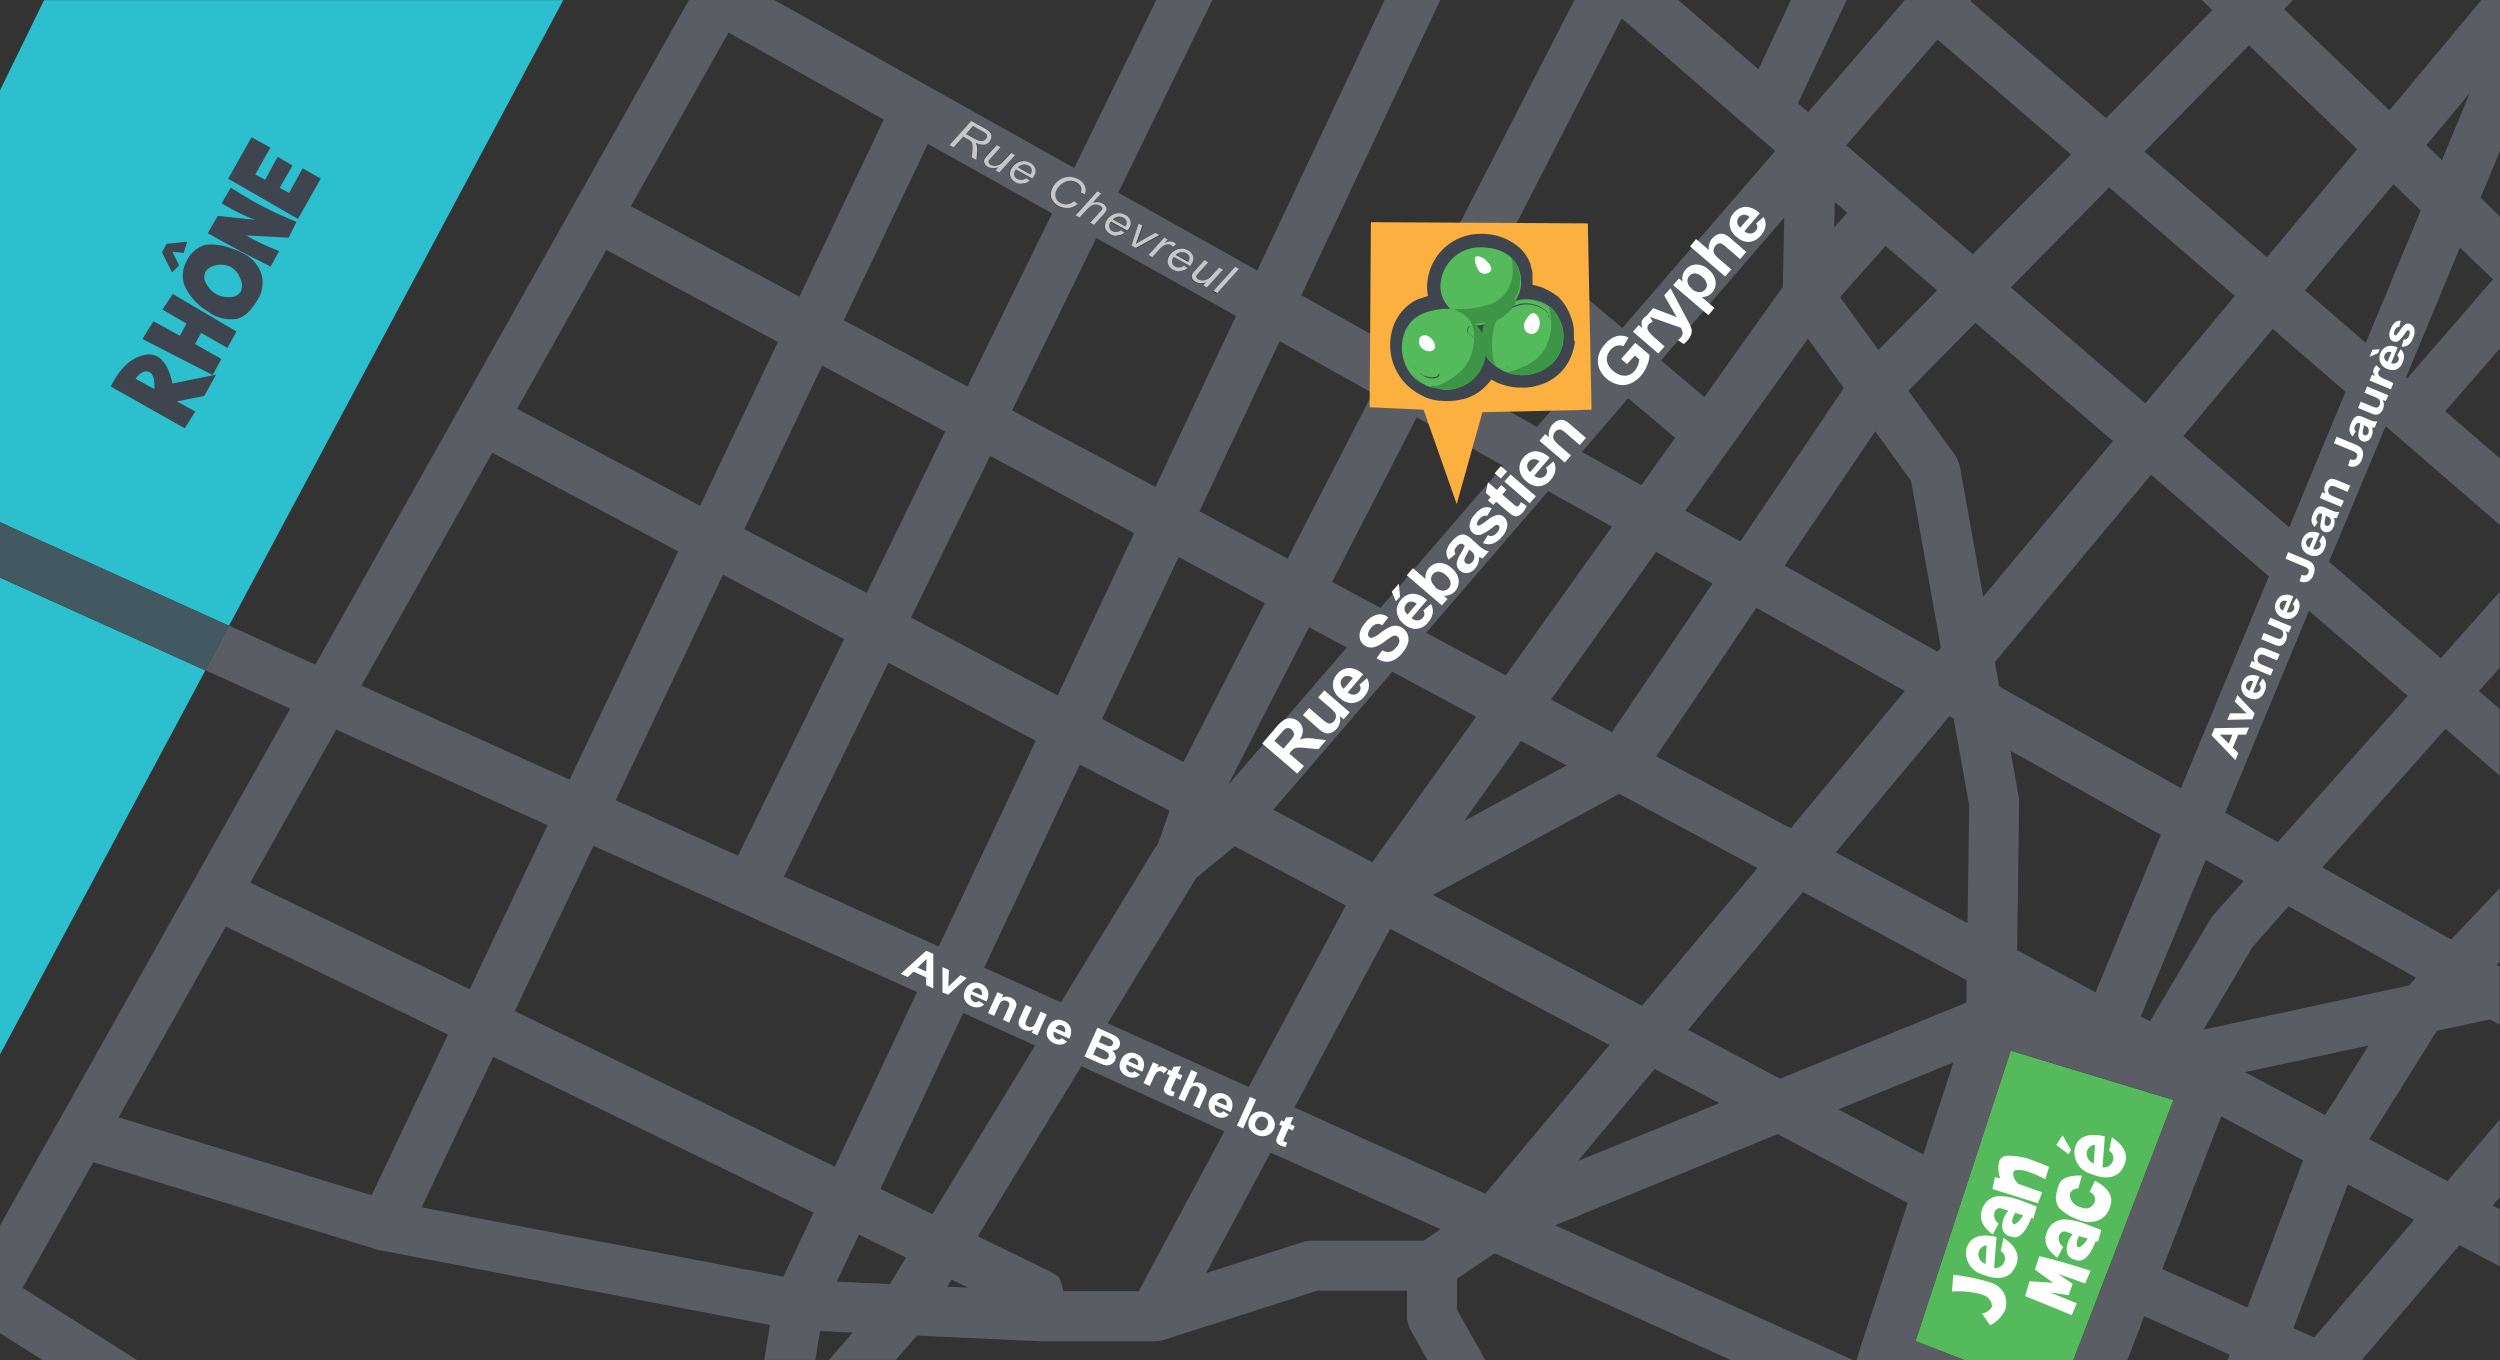 <svg xmlns="http://www.w3.org/2000/svg" viewBox="0 0 353.09 192.11">
  <rect x="0" y="0" width="353.09" height="192.11" fill="#333333" stroke="none"/>
  <path fill="#55ba5b" d="M292.83 192.11h-15.35l-6.95-2.69 9.67-29.51 3.78-11.52 9.14 2.77 13.86 4.19-5.73 14.91-8.42 21.85"/>
  <path fill="#2cc0cf" d="M32.34 88.38L0 73.76v-61L6.23.02h73.32zM0 148.92V81.59l29 13.1-29 54.24"/>
  <path fill="#5b5d65" d="M138.64 19.93a1.78 1.78 0 0 1-.61-.17c-.12-.05-.36-.18-.73-.39l-.8-.44 1-1.15 1.42.79a1.91 1.91 0 0 1 .45.31.53.53 0 0 1 .13.3.62.62 0 0 1-.08.34.76.76 0 0 1-.32.31.9.9 0 0 1-.43.1m6.93 4.7l-1.76-1a1.44 1.44 0 0 1 .77-.41h.18a1.13 1.13 0 0 1 .56.15.83.83 0 0 1 .41.48.85.85 0 0 1-.11.67l-.06.1M159 32.03l-1.76-1a1.43 1.43 0 0 1 .77-.41h.18a1.12 1.12 0 0 1 .56.15.81.81 0 0 1 .41.48.82.82 0 0 1-.11.67l-.06.1m8.88 4.91l-1.76-1a1.43 1.43 0 0 1 .78-.41h.18a1.15 1.15 0 0 1 .56.15.82.82 0 0 1 .41.48.84.84 0 0 1-.11.67l-.06.11m-31.74-17.64l.68.37a1.67 1.67 0 0 1 .46.34.89.89 0 0 1 .16.43 3.73 3.73 0 0 1 0 .89l-.09.9.65.36.08-.92a3.82 3.82 0 0 0 0-1 1.8 1.8 0 0 0-.19-.51 2.85 2.85 0 0 0 1 .25 1.28 1.28 0 0 0 .3 0 1.16 1.16 0 0 0 .78-.6 1.12 1.12 0 0 0 .16-.65.91.91 0 0 0-.27-.55 3.49 3.49 0 0 0-.77-.53l-1.82-1-3.07 3.4.58.32 1.36-1.51m212.7-6.15l-6.15 7.37 2.21 2.12 3.94-9.49M141 23.59l-.4.45.49.27 2.22-2.46-.54-.3-1 1.06a3.94 3.94 0 0 1-.44.43 1.58 1.58 0 0 1-.47.26 1.31 1.31 0 0 1-.41.07h-.1a1.2 1.2 0 0 1-.5-.15.57.57 0 0 1-.27-.27.35.35 0 0 1 0-.31 2 2 0 0 1 .25-.32l1.42-1.58-.54-.3-1.28 1.42a3.42 3.42 0 0 0-.44.56.67.67 0 0 0 0 .58 1 1 0 0 0 .48.51 1.52 1.52 0 0 0 .75.18 2.55 2.55 0 0 0 .73-.12m3.56-.87a1.82 1.82 0 0 0-1 .3 2.11 2.11 0 0 0-.73.77 1.48 1.48 0 0 0-.2.72 1.17 1.17 0 0 0 .21.67 1.63 1.63 0 0 0 .56.5 1.79 1.79 0 0 0 .88.24h.26a1.64 1.64 0 0 0 .88-.38l-.5-.34a1.24 1.24 0 0 1-.67.24h-.06a1.15 1.15 0 0 1-.57-.14.76.76 0 0 1-.38-.48 1 1 0 0 1 .13-.72l.1-.14 2.31 1.28a2.48 2.48 0 0 0 .28-.4 1.27 1.27 0 0 0 .14-1 1.44 1.44 0 0 0-.72-.81 1.89 1.89 0 0 0-.92-.24m6.46 2.24a2.47 2.47 0 0 0-.66.09 2.67 2.67 0 0 0-1.67 1.36 1.86 1.86 0 0 0-.23 1.5 2 2 0 0 0 1 1.13 2.38 2.38 0 0 0 1.16.31h.2a2.44 2.44 0 0 0 1.36-.58l-.53-.39a1.69 1.69 0 0 1-.94.45h-.2a1.55 1.55 0 0 1-.76-.2 1.34 1.34 0 0 1-.68-.79 1.4 1.4 0 0 1 .18-1.1 2.35 2.35 0 0 1 1.15-1.06 1.89 1.89 0 0 1 .75-.17 1.82 1.82 0 0 1 .89.24 1.26 1.26 0 0 1 .58.59 1.18 1.18 0 0 1 0 .83l.57.25a1.47 1.47 0 0 0 0-1.17 2 2 0 0 0-.93-.95 2.53 2.53 0 0 0-1.24-.34m3.73 3.84a1.38 1.38 0 0 1 .63.17.56.56 0 0 1 .26.26.31.31 0 0 1 0 .28 3.26 3.26 0 0 1-.34.42l-1.35 1.49.54.29 1.31-1.45a3.92 3.92 0 0 0 .4-.5.7.7 0 0 0 .05-.61 1 1 0 0 0-.51-.52 1.48 1.48 0 0 0-.59-.18h-.15a2.93 2.93 0 0 0-.61.07l1.17-1.31-.54-.3-3.06 3.4.53.29 1-1.06a3.11 3.11 0 0 1 .7-.62 1.19 1.19 0 0 1 .59-.15m104.4-.3l-.08 3.6 1.85-2.07-1.77-1.53m-101.2 1.63a1.83 1.83 0 0 0-1 .31 2.15 2.15 0 0 0-.74.77 1.48 1.48 0 0 0-.19.72 1.13 1.13 0 0 0 .21.66 1.6 1.6 0 0 0 .56.5 1.77 1.77 0 0 0 .87.24h.26a1.64 1.64 0 0 0 .88-.38l-.5-.33a1.26 1.26 0 0 1-.67.24h.03a1.16 1.16 0 0 1-.57-.14.75.75 0 0 1-.38-.48 1 1 0 0 1 .13-.72l.1-.14 2.32 1.28a2.51 2.51 0 0 0 .28-.4 1.29 1.29 0 0 0 .14-1 1.45 1.45 0 0 0-.72-.81 1.93 1.93 0 0 0-.94-.24m2.91 1.42l-1 3.11.59.33 3.36-1.83-.57-.31-2 1.12c-.3.17-.56.33-.78.47.17-.41.29-.71.35-.9l.59-1.71-.52-.29M273.64 5.59l-12.89 14.93 17.89 15.38 13.87-14.08-18.87-16.23m-109.23 28l-2.22 2.46.51.28.9-1a2.31 2.31 0 0 1 1-.76 1.46 1.46 0 0 1 .36-.05.76.76 0 0 1 .38.09.64.64 0 0 1 .26.26l.47-.33a1.16 1.16 0 0 0-.34-.32.91.91 0 0 0-.45-.11h-.11a2.31 2.31 0 0 0-.74.22l.45-.5-.48-.26M317.64 6.41l-14.76 15 17.3 14.93 12.74-15.27-15.28-14.66m-150.8 28.66a1.8 1.8 0 0 0-1 .31 2.11 2.11 0 0 0-.73.77 1.44 1.44 0 0 0-.2.71 1.16 1.16 0 0 0 .21.67 1.61 1.61 0 0 0 .56.5 1.79 1.79 0 0 0 .88.24h.26a1.64 1.64 0 0 0 .88-.38l-.49-.34a1.25 1.25 0 0 1-.68.24h-.07a1.16 1.16 0 0 1-.57-.14.76.76 0 0 1-.38-.48 1 1 0 0 1 .13-.72l.09-.14 2.31 1.28a2.44 2.44 0 0 0 .27-.4 1.28 1.28 0 0 0 .14-1 1.45 1.45 0 0 0-.72-.81 1.89 1.89 0 0 0-.92-.24m3.48 4.77l-.4.45.49.27 2.22-2.46-.54-.3-1 1.07a3.69 3.69 0 0 1-.43.43 1.53 1.53 0 0 1-.48.26 1.22 1.22 0 0 1-.41.07h-.11a1.18 1.18 0 0 1-.49-.14.56.56 0 0 1-.27-.26.35.35 0 0 1 0-.31 1.78 1.78 0 0 1 .25-.32l1.42-1.57-.54-.3-1.28 1.42a3.42 3.42 0 0 0-.44.56.65.65 0 0 0 0 .58 1 1 0 0 0 .48.51 1.5 1.5 0 0 0 .74.18 2.55 2.55 0 0 0 .73-.12m4.12-2.15l-3.06 3.4.53.3 3.06-3.4-.53-.3M102.89 4.59L89.1 29.13l23.81 12.77 11.91-25-21.93-12.31m126.16-2l-15.64 30.45 15.72 13.29 21.6-25-21.68-18.74m109 23.42l-12.5 15 8.58 7.41 7.77-18.7-3.85-3.7m-71.74 8.71l-6.43 7.23 5.42 7.47 8.29-8.42-7.28-6.28m81.11.27l-7.6 18.31.16.14 12.13-14-4.69-4.5M131.04 20.33l-11.86 24.91 17.46 9.35 11.95-24.45-17.53-9.82m120.95 10.39L234.59 50.9l6.12 5.17 11.09-15.55.21-9.82m45.88-4.24L284 40.59l19 16.37 12.64-15.17-17.74-15.31m-87.79 13l-6.74 13.14 13.71 7.67 7.45-8.64-14.41-12.18m19.85 16.77l-6.55 7.59 8.4 4.7 4.77-6.69-6.62-5.6m-66.78 12.53l11.37-24.15-19.73-11-11.89 24.34zM85.64 35.3L73.03 57.74l25.84 13.7 11-23.14-24.24-13m235.38 11.14l-12.64 15.15 14.95 12.89 7.95-19.14L321 46.47m-65.66 1.36l-17.32 24.29 7.77 4.36 14.62-21.66-5.08-7m-85.92 24.39l12.45 6.68 12-23.36-13.13-7.35zm109.58-26.62l-9.46 9.6 6.64 9.14a1.52 1.52 0 0 1 .15.27l.38.89a1.41 1.41 0 0 1 .09.3l3.31 18.5 18.32-22-19.43-16.7m-90.85 36.6l6.84 3.67 17.31-20.07-12.21-6.84m-77.67 24.79l11.09-22.78-17.38-9.32-11 23.1zm142.46-22.86l-12.83 19 21.6 12.17.48-.57-4.21-23.57-5.07-7m-46.2 8.47l-17.22 20 11.25 6 15-21-9-5m-90 17.84l20.71 11 10.8-22.92-20.34-10.91zm105.26-9.3l-14.88 20.87 8.61 4.62 14.21-21-7.93-4.44m-67.48.73l-10.82 22.84 11.5 6.09 11.5-22.43-12.23-6.56M69.53 63.95L51.05 96.83l29.39 13.29 15.35-32.25-26.26-13.92m115.36 24.64l-11.46 22.31 16.78-19.45-5.32-2.86m118.92-21.53l-22.07 26.46.61 3.43 25.68 14.37 12.42-29.91-16.63-14.35m-89 37.59l-8.06 11.31 14.5-7.86-6.43-3.45m33.22-18.78l-14.13 20.94 19 10.18 16.11-19.4-21-11.76m78.09.43l-11.84 28.52 7.43 4.16 18.35-20.66-13.94-12m-129.48 8.59l-16.82 19.5 14 7.42 14.66-20.56-11.84-6.36m-92.41 26l15-30.61-17.12-9.08-15.16 31.85zm171.11-19.74l-16.07 19.26 18.62 10 .22-16.69-2.19-12.23-.59-.33m-149.85-7.55l-14.76 30.21 21.87 9.89 13.69-29.07-20.8-11m-78 9.44l-12.14 21.6 31 15.06 11-23.17-29.84-13.49m236.44 2.92l1.22 6.82v.67l-.27 20.73 11.08 5.94 9.22-22.22-21.31-11.93m-131.38 2L139 136.67l10.85 4.9 13.26-21.79.13-.18.3-.35 1.64-4.76-12.68-6.5m76.17 4.14l-26.3 14.27 29.53 15.66 16.32-19.47-19.47-10.45m82.78 9.32l-9.18 22.1 1.3.69 8.53-14.42.07-.11.24-.34.09-.1 4.29-4.83-5.34-3m11.7 6.55l-5.09 5.74-6.91 11.68 29-6.24 1-1.1-18-10.08m-68.6-2l-16.22 19.44 13 6.92 26.34-10.77v-3.16l-23.11-12.45m-80.34-6.39l-5.35 4.4-12.5 20.53 19.91 9 13.73-25.64-15.58-8.29h-.21m160.23 28.07l-17.46 3.76 11.32 6.07 6.15-9.84m-58.56 2.36l-16.34 6.67 12 6.38 4.28-13.07m-42.23 1l-10.86 13 20-8.18-9.13-4.84m-115.79 13.81l11.61-24.66-45.71-20.67L72.7 142.8zm78.43-33.61l-13.52 25.24 26.96 12.18 17.54-21-30.94-16.4m-164.49-.33l-15.15 26.95 35.74 11 10.8-22.69-31.39-15.26m104.15 12.21l-11.69 24.84 7.34 3.57 14.5-23.82-10.15-4.59m43.45 19.64l-9.17 17.11 14-4.5h.21l.67-.1h15.89l2.37-1.61-24-10.83m-68.82 17.53l4.26-9.05-45.24-22-10.12 21.26zm10.67-5.94l-3.13 6.65 7.5.35 2.29-3.76-6.66-3.24m13.08 6.36l-.62 1 3 .14-2.38-1.16m18.32-30.1l-14.61 24 10.09 4.91.1.06.89.53a1.37 1.37 0 0 1 .63.83l.32 1.15a1.84 1.84 0 0 1 0 .19v.08h10.71l12.09-22.57-20.21-9.2m161 7.06l-8.32 21.59 12 5.42 7.88-20.78-11.6-6.23m17.93 9.62l-7.7 20.32 2.94 1.32 14.11-16.63-9.35-5m2.26 24.8h-19.23l.28-.74-12.08-5.44-2.38 6.18h-7.62l8.41-21.85 5.74-14.9-23-6.95-3.77 11.52-9.68 29.5 5.62 2.18 1.32.51h-15.27l.52-1.7 6.71-20.48-18.37-9.74-31.43 12.89 42.12 19.05h-17.27L211.08 177l-5.3 3.61v4.38l4 7.11h-8.16l-2.49-4.44a1.45 1.45 0 0 1-.13-.33l-.28-1.06a1.43 1.43 0 0 1 0-.35v-3.63h-12.66l-21.84 7-.21.05-.66.1H147l-17.48-.81-3 3.44h-9.45l3.38-3.86-4.63-.22-.67 4.08h-7.21l.81-4.94-55.05-10.54h-.09l-.29-.08-40.14-12.37-10 17.75 16.18 10.19H6l-6-3.79v-15.2l41-73-12-5.44 3.36-6.29 12.18 5.51L97.31-.02h12l42.41 23.75 11.6-23.75h7.92l-13.3 27.23 19.63 11 18-38.23h7.86l-19.64 41.71 13.34 7.47L222.39-.03h14.59l11.38 9.81 4.61-9.81h7.86l-6.9 14.62 1.45 1.25L269.09-.05h9.39l-.18.21 19.16 16.53 15-15.26-1.55-1.48h13l-1.32 1.34 14.88 14.3 13-15.59h2.61v21.33l-2.74 6.6 2.74 2.63V49.2l-7.72 8.88 7.72 6.66v9.4L336.94 60.2l-8 19.14 15.79 13.62 8.3-9.35v10.72l-2.91 3.28 2.91 2.51v9.4l-7.64-6.59L328 122.51l18.2 10.19 6.83-7.23v10.36l-.43.46.2.11h.23v8.33l-1.35-.76-7.51 1.62-9.56 15.3 11.05 5.93 7.38-8.69v11l-1 1.13 1 .52v8.07l-5.67-3-13.73 16.14.26.12"/>
  <path fill="#445955" d="M306.98 155.35l-13.86-4.2-9.14-2.77 23 6.95zm-36.45 34.06l9.68-29.5-9.67 29.51m22.31 2.69l8.42-21.85-8.41 21.85"/>
  <path fill="#435962" d="M28.98 94.67L0 81.56v-7.81l32.34 14.63-3.36 6.29"/>
  <path fill="#3e454f" d="M16.03 53.88q1.76-3.21 4.39-3.75a2.58 2.58 0 0 1 1.81.22q1.47.81 2.13 3.81l6.16-1.24-1.67 3-3.87.77 2.61 1.43-1.5 2.37-10.45-5.9c.12-.24.24-.47.36-.7m5.14-1.3q-.93-.51-2 .9l2.66 1.46c.07-1.29-.15-2.08-.65-2.36"/>
  <path fill="#3e454f" d="M21.67 45.37l3.73 2.05.94-1.72-3.41-1.98 1.48-2.2 8.99 5.3-1.28 2.33-3.71-2.14-.86 1.58 3.72 2.11-1.24 2.27-9.92-5.09 1.56-2.51m3.63-7.89l-1 1-1.42-2.85.64-1.18 2.94-.32-.52 1.58-1.58-.14zm4.3 6.65a8.31 8.31 0 0 1-3.12-3 4 4 0 0 1-.17-4.15 4.29 4.29 0 0 1 2.66-2.4 7.76 7.76 0 0 1 3.7.5 9.74 9.74 0 0 1 1.72.72 5.21 5.21 0 0 1 2.3 2.3 4.43 4.43 0 0 1-.4 4.37q-1.37 2.32-3 2.59a5.5 5.5 0 0 1-3.71-.89m.7-6.64a2.1 2.1 0 0 0-1.28.88 1.84 1.84 0 0 0 .23 1.8 3.48 3.48 0 0 0 1.41 1.38 3.33 3.33 0 0 0 1.8.36 1.72 1.72 0 0 0 1.56-.76 2.17 2.17 0 0 0-.11-1.93 3 3 0 0 0-1.26-1.54 3.33 3.33 0 0 0-2.28-.23m.42-7.01l5.28.58a24.15 24.15 0 0 1-3.53-1.65l-1.23-.69 1.31-2.22q1.56 1 3.28 2a59.19 59.19 0 0 0 6 2.84l-1.12 2.23-6-.32.67.38a32.57 32.57 0 0 0 4 1.82l-1.2 2.19q-3.32-1.63-6.51-3.38l-2.38-1.33zm4.75-11.09l2.68 1.46-2.15 3.78 1.39.77 1.78-3.25 2.09 1.23-1.81 3.15 1.33.72 1.91-3.49 2.56 1.47-3.22 5.69-9.85-5.68 3.29-5.85"/>
  <path fill="#fff" d="M275.88 180.04a28.48 28.48 0 0 1 5.21 1.08 3.76 3.76 0 0 1 1.2.62 3 3 0 0 1 1.06 2.56 2.43 2.43 0 0 1-.14.68 4.49 4.49 0 0 1-2.15 2.19l-1.15-1.67a1.85 1.85 0 0 0 1.41-.91.76.76 0 0 0 0-.3 1.77 1.77 0 0 0-1.24-1.39l-.28-.11a12.58 12.58 0 0 0-4.11-.38zm5.76-.97a1.33 1.33 0 0 0 1.44-.86 1.18 1.18 0 0 0-.5-1.5l.38-1.87q2.56 1.67 1.84 3.7a4.29 4.29 0 0 1-.78 1.29q-1.32 1.14-3.64.32l-.43-.17a3.14 3.14 0 0 1-2.19-3.72q.78-2.36 4.22-1.55zm-2.1-1.29a1.76 1.76 0 0 0 .88.74l.17-2.63a1.26 1.26 0 0 0-1 1.89m.17-6.13a4.12 4.12 0 0 1 .2-.87 2.61 2.61 0 0 1 3-1.81 9 9 0 0 1 2.54.61l2.17.83-.48 1.69-.3-.09q-1.21 3.07-2.68 2.7l-.31-.09a1.42 1.42 0 0 1-1.12-1.45 3.31 3.31 0 0 1 .18-1 3.65 3.65 0 0 1 .69-1.16c-.73-.26-1.12-.38-1.17-.39a.88.88 0 0 0-.8.67 1.52 1.52 0 0 0 .6 1.54l-.83 1.54q-1.81-1.39-1.64-2.73m4.47.39c-.16.45-.12.72.1.83s.78-.25 1.36-1.21l-1.12-.35a5.18 5.18 0 0 0-.35.73m-2.52-5.77l.75.15a4.15 4.15 0 0 1-.15-2.35 1.23 1.23 0 0 1 1.14-.83 9.83 9.83 0 0 1 3.92.78c.63.22 1.3.49 2 .8l-.55 1.74a17.14 17.14 0 0 0-2.25-1 3.64 3.64 0 0 0-1.79-.29.58.58 0 0 0-.49.33 2.08 2.08 0 0 0 .73 1.61l3.37 1.2-.6 1.54-6.41-2zm4.89 14.7l3.34.22-2.57-1.87.61-1.9q3.68.88 7.24 2.08l-.76 1.78-3.82-1.35 2.06 1.4-.57 1.61-2.66-.4 3.81 1.54-.71 1.67-6.58-2.69zm2.23-6a4.09 4.09 0 0 1 .2-.87 2.61 2.61 0 0 1 3-1.81 9 9 0 0 1 2.54.61l2.17.82-.48 1.69-.3-.1q-1.21 3.07-2.68 2.7l-.31-.09a1.43 1.43 0 0 1-1.12-1.45 3.2 3.2 0 0 1 .18-1 3.62 3.62 0 0 1 .69-1.16c-.73-.26-1.12-.39-1.17-.39a.88.88 0 0 0-.8.67 1.51 1.51 0 0 0 .6 1.53l-.83 1.54q-1.8-1.39-1.64-2.74m4.48.4c-.16.45-.13.72.1.82s.78-.25 1.36-1.21l-1.22-.33a4.77 4.77 0 0 0-.34.73m2.58-8.56q2.64 1.41 2.26 3.21a4.59 4.59 0 0 1-.17.59 2.82 2.82 0 0 1-1.75 1.85 3.81 3.81 0 0 1-2.59-.1 6.61 6.61 0 0 1-.63-.27 5.77 5.77 0 0 1-2.21-1.5 2.54 2.54 0 0 1-.43-1.53 8.6 8.6 0 0 1 .4-1.6q.47-1.48 3.27-1.38l-.5 1.83a1.22 1.22 0 0 0-1.15.64 1 1 0 0 0 0 .6 1.9 1.9 0 0 0 1.34 1.36l.27.08a1.32 1.32 0 0 0 1.78-.63 1.09 1.09 0 0 0-.65-1.55zm-3.74-3.75l-1.71-1.31.88-1.34 1.21 2.08zm4.81 1.86a1.33 1.33 0 0 0 1.44-.86 1.18 1.18 0 0 0-.5-1.49l.38-1.88q2.55 1.68 1.84 3.7a4.35 4.35 0 0 1-.78 1.29q-1.32 1.14-3.64.31l-.44-.17a3.14 3.14 0 0 1-2.19-3.72q.78-2.36 4.22-1.55zm-2.1-1.29a1.76 1.76 0 0 0 .87.74l.17-2.63a1.25 1.25 0 0 0-1 1.89"/>
  <path fill="#c7c6c9" d="M137.44 17.78l-1 1.15.8.44c.37.21.62.34.73.39a1.79 1.79 0 0 0 .61.17.9.9 0 0 0 .43-.1.75.75 0 0 0 .32-.31.61.61 0 0 0 .08-.34.51.51 0 0 0-.13-.3 1.9 1.9 0 0 0-.45-.31l-1.42-.79m.5 4.81l-.65-.36.09-.9a3.77 3.77 0 0 0 0-.89.87.87 0 0 0-.16-.43 1.65 1.65 0 0 0-.46-.34l-.68-.37-1.36 1.51-.58-.32 3.07-3.4 1.82 1a3.45 3.45 0 0 1 .77.53.92.92 0 0 1 .27.55 1.11 1.11 0 0 1-.16.65 1.16 1.16 0 0 1-.78.6 1.28 1.28 0 0 1-.3 0 2.84 2.84 0 0 1-1-.25 1.79 1.79 0 0 1 .19.51 3.82 3.82 0 0 1 0 1l-.08.92m3.19 1.74l-.49-.27.4-.45a2.55 2.55 0 0 1-.73.12 1.53 1.53 0 0 1-.75-.18 1 1 0 0 1-.48-.51.67.67 0 0 1 0-.58 3.65 3.65 0 0 1 .44-.56l1.28-1.42.54.3-1.42 1.58a2 2 0 0 0-.25.32.35.35 0 0 0 0 .31.57.57 0 0 0 .27.27 1.2 1.2 0 0 0 .5.15h.1a1.32 1.32 0 0 0 .41-.07 1.6 1.6 0 0 0 .47-.26 4 4 0 0 0 .43-.43l1-1.06.54.3-2.22 2.46m3.58-1.13h-.18a1.44 1.44 0 0 0-.77.41l1.76 1 .06-.1a.85.85 0 0 0 .11-.67.83.83 0 0 0-.41-.48 1.14 1.14 0 0 0-.56-.15m-.44 2.72a1.79 1.79 0 0 1-.88-.24 1.62 1.62 0 0 1-.56-.5 1.16 1.16 0 0 1-.21-.67 1.49 1.49 0 0 1 .2-.72 2.11 2.11 0 0 1 .73-.77 1.82 1.82 0 0 1 1-.3 1.89 1.89 0 0 1 .92.24 1.44 1.44 0 0 1 .72.81 1.28 1.28 0 0 1-.14 1 2.56 2.56 0 0 1-.28.4l-2.31-1.28-.1.14a1 1 0 0 0-.13.72.76.76 0 0 0 .38.48 1.15 1.15 0 0 0 .57.14h.06a1.25 1.25 0 0 0 .67-.24l.5.34a1.64 1.64 0 0 1-.88.38h-.26m6.35 3.48a2.39 2.39 0 0 1-1.16-.31 2 2 0 0 1-1-1.13 1.86 1.86 0 0 1 .23-1.5 2.68 2.68 0 0 1 1.67-1.36 2.49 2.49 0 0 1 .66-.09 2.53 2.53 0 0 1 1.24.34 2 2 0 0 1 .93.95 1.47 1.47 0 0 1 0 1.17l-.57-.25a1.17 1.17 0 0 0 0-.83 1.26 1.26 0 0 0-.58-.59 1.82 1.82 0 0 0-.89-.24 1.89 1.89 0 0 0-.75.17 2.36 2.36 0 0 0-1.15 1.07 1.4 1.4 0 0 0-.18 1.1 1.34 1.34 0 0 0 .68.79 1.54 1.54 0 0 0 .76.2h.2a1.69 1.69 0 0 0 .94-.45l.53.39a2.44 2.44 0 0 1-1.36.59h-.2m3.86 2.36l-.54-.29 1.35-1.49a3.21 3.21 0 0 0 .33-.38.31.31 0 0 0 0-.28.56.56 0 0 0-.26-.26 1.37 1.37 0 0 0-.63-.17 1.19 1.19 0 0 0-.59.15 3.11 3.11 0 0 0-.7.62l-1 1.06-.54-.3 3.06-3.4.54.3-1.17 1.31a2.9 2.9 0 0 1 .61-.07h.16a1.48 1.48 0 0 1 .59.18 1 1 0 0 1 .51.52.7.7 0 0 1-.05.61 3.85 3.85 0 0 1-.4.5l-1.31 1.45m3.67-1.22h-.18a1.44 1.44 0 0 0-.77.41l1.76 1 .06-.1a.82.82 0 0 0 .11-.67.81.81 0 0 0-.41-.48 1.12 1.12 0 0 0-.56-.15m-.44 2.72a1.78 1.78 0 0 1-.87-.24 1.6 1.6 0 0 1-.56-.5 1.13 1.13 0 0 1-.21-.66 1.48 1.48 0 0 1 .19-.72 2.15 2.15 0 0 1 .74-.77 1.84 1.84 0 0 1 1-.31 1.93 1.93 0 0 1 .94.24 1.46 1.46 0 0 1 .72.81 1.28 1.28 0 0 1-.14 1 2.41 2.41 0 0 1-.28.4l-2.32-1.28-.1.14a1 1 0 0 0-.13.72.75.75 0 0 0 .38.48 1.15 1.15 0 0 0 .57.14h.01a1.25 1.25 0 0 0 .67-.24l.5.34a1.64 1.64 0 0 1-.88.38h-.26m2.74 1.77l-.59-.33 1-3.11.52.29-.59 1.71c-.06.19-.18.48-.35.9.21-.15.47-.3.78-.47l2-1.12.57.31-3.36 1.83m2.33 1.27l-.51-.28 2.22-2.46.48.26-.45.5a2.3 2.3 0 0 1 .74-.22h.11a.91.91 0 0 1 .45.11 1.15 1.15 0 0 1 .34.32l-.47.33a.65.65 0 0 0-.26-.26.76.76 0 0 0-.37-.09 1.45 1.45 0 0 0-.36.05 2.32 2.32 0 0 0-1 .76l-.9 1m4.27-.73h-.18a1.43 1.43 0 0 0-.78.41l1.76 1 .06-.11a.84.84 0 0 0 .11-.66.82.82 0 0 0-.41-.48 1.16 1.16 0 0 0-.56-.15m-.44 2.72a1.79 1.79 0 0 1-.88-.24 1.61 1.61 0 0 1-.56-.5 1.16 1.16 0 0 1-.21-.67 1.46 1.46 0 0 1 .2-.71 2.13 2.13 0 0 1 .73-.77 1.8 1.8 0 0 1 1-.31 1.89 1.89 0 0 1 .92.24 1.45 1.45 0 0 1 .72.81 1.28 1.28 0 0 1-.14 1 2.44 2.44 0 0 1-.27.4l-2.31-1.28-.09.14a1 1 0 0 0-.13.72.76.76 0 0 0 .38.48 1.15 1.15 0 0 0 .57.14h.07a1.24 1.24 0 0 0 .67-.24l.49.34a1.64 1.64 0 0 1-.88.38h-.26m3.83 2.34l-.49-.27.4-.45a2.55 2.55 0 0 1-.73.12 1.51 1.51 0 0 1-.74-.18 1 1 0 0 1-.48-.51.65.65 0 0 1 0-.58 3.39 3.39 0 0 1 .44-.56l1.28-1.42.54.3-1.4 1.55a1.78 1.78 0 0 0-.25.32.35.35 0 0 0 0 .31.56.56 0 0 0 .27.26 1.19 1.19 0 0 0 .49.14h.11a1.24 1.24 0 0 0 .41-.07 1.53 1.53 0 0 0 .48-.26 3.69 3.69 0 0 0 .43-.43l1-1.07.54.3-2.22 2.46m1.42.83l-.54-.29 3.07-3.41.53.3-3.06 3.4"/>
  <path fill="#fff" d="M131.81 139.59l-1-.45v-1.1l-1.8-.81-.79.76-1-.44 3.59-3.27 1 .44zm-1-2.37l.06-1.79-1.29 1.23zm2.3 2.95v-3.58l.91.41-.07 1.78v.58l.2-.21.21-.21 1.3-1.22.89.4-2.62 2.36zm5.09 1.17l.8.52a1.41 1.41 0 0 1-.82.41 1.86 1.86 0 0 1-1-.18 1.68 1.68 0 0 1-1-1.07 1.73 1.73 0 0 1 .13-1.16 1.68 1.68 0 0 1 .95-1 1.61 1.61 0 0 1 1.26.07 1.68 1.68 0 0 1 1 1 2 2 0 0 1-.2 1.51l-2.17-1a.81.81 0 0 0 0 .63.76.76 0 0 0 .41.42.62.62 0 0 0 .38.05.67.67 0 0 0 .36-.23m.34-.72a.78.78 0 0 0 0-.6.69.69 0 0 0-.37-.38.71.71 0 0 0-.55 0 .76.76 0 0 0-.41.42zm3.89 3.83l-.87-.39.68-1.5a2.38 2.38 0 0 0 .22-.64.49.49 0 0 0-.08-.3.62.62 0 0 0-.27-.21.81.81 0 0 0-.45-.07.61.61 0 0 0-.38.18 2.44 2.44 0 0 0-.37.65l-.6 1.33-.86-.39 1.33-2.95.81.36-.19.43a1.49 1.49 0 0 1 1.3 0 1.55 1.55 0 0 1 .48.33 1 1 0 0 1 .25.4.92.92 0 0 1 0 .41 2.31 2.31 0 0 1-.19.54zm3.19 1.44l.2-.44a1.35 1.35 0 0 1-.64.16 1.6 1.6 0 0 1-.68-.14 1.48 1.48 0 0 1-.53-.4.88.88 0 0 1-.21-.54 1.62 1.62 0 0 1 .17-.71l.84-1.86.87.39-.61 1.35a3.64 3.64 0 0 0-.3.78.46.46 0 0 0 .07.3.64.64 0 0 0 .28.23.81.81 0 0 0 .45.07.62.62 0 0 0 .36-.16 3 3 0 0 0 .42-.77l.56-1.24.87.39-1.33 2.95zm4.18.73l.8.52a1.42 1.42 0 0 1-.82.42 1.85 1.85 0 0 1-1-.18 1.69 1.69 0 0 1-1-1.07 1.72 1.72 0 0 1 .13-1.16 1.68 1.68 0 0 1 .94-1 1.62 1.62 0 0 1 1.26.07 1.68 1.68 0 0 1 1 1 2 2 0 0 1-.19 1.51l-2.17-1a.84.84 0 0 0 0 .64.77.77 0 0 0 .41.42.63.63 0 0 0 .39.05.67.67 0 0 0 .35-.23m.4-.77a.78.78 0 0 0 0-.6.69.69 0 0 0-.37-.38.7.7 0 0 0-.55 0 .74.74 0 0 0-.41.42zm4.6-.66l1.81.81a6.44 6.44 0 0 1 .78.4 1.37 1.37 0 0 1 .39.38 1.2 1.2 0 0 1 .2.5.92.92 0 0 1-.08.54 1 1 0 0 1-.41.45 1.14 1.14 0 0 1-.62.15 1.32 1.32 0 0 1 .47.65 1 1 0 0 1-.05.71 1.23 1.23 0 0 1-.39.47 1.24 1.24 0 0 1-.58.24 1.53 1.53 0 0 1-.7-.08c-.16-.06-.53-.21-1.11-.47l-1.54-.69zm-.12 2.7l-.49 1.09.84.38a5.07 5.07 0 0 0 .64.26.64.64 0 0 0 .4 0 .58.58 0 0 0 .33-.64.58.58 0 0 0-.2-.31 3.68 3.68 0 0 0-.78-.42zm.73-1.62l-.42.94.6.27.67.29a.69.69 0 0 0 .43 0 .45.45 0 0 0 .28-.26.46.46 0 0 0 0-.36.58.58 0 0 0-.28-.3c-.08-.05-.34-.17-.77-.37zm4.59 5.03l.8.52a1.41 1.41 0 0 1-.82.41 1.82 1.82 0 0 1-1-.18 1.68 1.68 0 0 1-1-1.07 1.72 1.72 0 0 1 .13-1.16 1.68 1.68 0 0 1 .94-1 1.62 1.62 0 0 1 1.26.07 1.68 1.68 0 0 1 1 1 2 2 0 0 1-.2 1.51l-2.17-1a.82.82 0 0 0 0 .63.76.76 0 0 0 .41.42.64.64 0 0 0 .39.06.68.68 0 0 0 .35-.23m.4-.77a.8.8 0 0 0 0-.6.74.74 0 0 0-.92-.4.75.75 0 0 0-.41.42zm1.69 2.9l-.87-.39 1.33-2.95.8.36-.19.42a1.47 1.47 0 0 1 .55-.22.8.8 0 0 1 .42.07 1.31 1.31 0 0 1 .5.4l-.58.56a.87.87 0 0 0-.35-.31.57.57 0 0 0-.35 0 .69.69 0 0 0-.35.24 4.62 4.62 0 0 0-.52 1zm4.61-1.47l-.28.62-.59-.27-.54 1.19a3.33 3.33 0 0 0-.17.43.2.2 0 0 0 0 .13.28.28 0 0 0 .13.11 1.36 1.36 0 0 0 .38.08l-.2.64a2.08 2.08 0 0 1-.73-.19 1.28 1.28 0 0 1-.39-.26.67.67 0 0 1-.2-.31.78.78 0 0 1 0-.36 3.71 3.71 0 0 1 .22-.56l.58-1.28-.4-.18.28-.62.4.18.27-.59 1.07-.06-.47 1zm2.13-.39l-.67 1.5a1.45 1.45 0 0 1 1.2 0 1.56 1.56 0 0 1 .5.34 1 1 0 0 1 .25.42 1 1 0 0 1 0 .42 3.13 3.13 0 0 1-.22.61l-.78 1.73-.87-.39.7-1.56a2.23 2.23 0 0 0 .22-.61.44.44 0 0 0-.08-.28.71.71 0 0 0-.28-.22.87.87 0 0 0-.43-.08.62.62 0 0 0-.37.17 1.68 1.68 0 0 0-.33.53l-.66 1.48-.87-.39 1.83-4.07zm3.63 5.41l.81.52a1.42 1.42 0 0 1-.82.41 1.84 1.84 0 0 1-1-.18 1.74 1.74 0 0 1 0-3.19 1.61 1.61 0 0 1 1.26.07 1.68 1.68 0 0 1 1 1 2 2 0 0 1-.2 1.51l-2.17-1a.82.82 0 0 0 0 .63.77.77 0 0 0 .41.42.62.62 0 0 0 .39.05.67.67 0 0 0 .36-.23m.41-.77a.79.79 0 0 0 0-.6.7.7 0 0 0-.37-.38.69.69 0 0 0-.55 0 .72.72 0 0 0-.41.42zm1.504 2.825l1.834-4.065.866.391-1.834 4.065zM176.5 157.91a1.58 1.58 0 0 1 .55-.65 1.52 1.52 0 0 1 .85-.28 2.15 2.15 0 0 1 1 .2 1.92 1.92 0 0 1 1 1 1.55 1.55 0 0 1 0 1.31 1.59 1.59 0 0 1-1 .89 1.89 1.89 0 0 1-1.41-.1 2.32 2.32 0 0 1-.78-.57 1.48 1.48 0 0 1-.38-.82 1.81 1.81 0 0 1 .18-1m.87.44a1 1 0 0 0-.07.78.89.89 0 0 0 1.14.51 1 1 0 0 0 .53-.57 1 1 0 0 0 .07-.77.89.89 0 0 0-1.14-.51 1 1 0 0 0-.53.57m5.48.71l-.28.62-.59-.27-.54 1.19a2.77 2.77 0 0 0-.17.43.17.17 0 0 0 0 .13.28.28 0 0 0 .13.11 1.3 1.3 0 0 0 .38.08l-.2.64a2.08 2.08 0 0 1-.73-.19 1.36 1.36 0 0 1-.39-.26.74.74 0 0 1-.19-.31.81.81 0 0 1 0-.36 3.94 3.94 0 0 1 .22-.56l.58-1.28-.4-.18.28-.62.4.18.26-.58 1.07-.06-.46 1zm.36-49.79l-4.95-4.25 1.92-2.24a5.35 5.35 0 0 1 1.19-1.11 1.57 1.57 0 0 1 1-.2 1.8 1.8 0 0 1 1 .44 1.69 1.69 0 0 1 .62 1.14 2.3 2.3 0 0 1-.44 1.43 3.3 3.3 0 0 1 .9-.21 7.62 7.62 0 0 1 1.33.09l1.51.19-1.09 1.27-1.73-.16a8.66 8.66 0 0 0-1.21-.06 1.07 1.07 0 0 0-.48.14 2.38 2.38 0 0 0-.52.48l-.18.22 2.07 1.77zm-1.94-3.52l.67-.79a5.64 5.64 0 0 0 .76-1 .76.76 0 0 0 0-.48.82.82 0 0 0-.28-.43.75.75 0 0 0-.52-.21.88.88 0 0 0-.54.23c-.08.08-.31.33-.68.76l-.71.83zm8.49-4.15l-.54-.46a1.88 1.88 0 0 1 0 .94 2.15 2.15 0 0 1-.45.86 2 2 0 0 1-.75.55 1.29 1.29 0 0 1-.83.06 2.52 2.52 0 0 1-.91-.55l-2.27-2 .87-1 1.65 1.42a5.62 5.62 0 0 0 1 .74.66.66 0 0 0 .44 0 .85.85 0 0 0 .42-.29 1.08 1.08 0 0 0 .27-.58.89.89 0 0 0-.09-.56 4.83 4.83 0 0 0-.9-.91l-1.51-1.3.87-1 3.58 3.08zm2.3-4.94l1-.87a2.07 2.07 0 0 1 .26 1.29 2.48 2.48 0 0 1-.63 1.28 2.32 2.32 0 0 1-1.88.95 2.59 2.59 0 0 1-1.56-.68 2.53 2.53 0 0 1-1-1.7 2.23 2.23 0 0 1 .58-1.69 2.3 2.3 0 0 1 1.68-.89 2.94 2.94 0 0 1 2 .92l-2.17 2.53a1.2 1.2 0 0 0 .86.32 1 1 0 0 0 .73-.38.86.86 0 0 0 .22-.5 1 1 0 0 0-.18-.58m-.91-.88a1.17 1.17 0 0 0-.82-.31.94.94 0 0 0-.66.34 1 1 0 0 0-.24.74 1.12 1.12 0 0 0 .43.74zm3.36-2.81l.8-1.12a1.53 1.53 0 0 0 1 .24 1.57 1.57 0 0 0 .89-.57 1.65 1.65 0 0 0 .52-.92.79.79 0 0 0-.25-.67.57.57 0 0 0-.39-.15 1.2 1.2 0 0 0-.54.2c-.15.09-.46.31-.95.67a3.94 3.94 0 0 1-1.52.78 1.66 1.66 0 0 1-1.41-.37 1.62 1.62 0 0 1-.51-.84 1.88 1.88 0 0 1 .06-1.09 3.63 3.63 0 0 1 .72-1.18 3.06 3.06 0 0 1 1.69-1.14 1.84 1.84 0 0 1 1.54.41l-.87 1.1a1.1 1.1 0 0 0-.8-.18 1.47 1.47 0 0 0-.75.53 1.67 1.67 0 0 0-.44.88.47.47 0 0 0 .16.43.49.49 0 0 0 .43.1 3.8 3.8 0 0 0 1.17-.69 7 7 0 0 1 1.34-.84 1.89 1.89 0 0 1 1-.15 1.95 1.95 0 0 1 1.55 1.4 1.94 1.94 0 0 1-.06 1.18 4.11 4.11 0 0 1-.8 1.3 3.14 3.14 0 0 1-1.75 1.16 2.43 2.43 0 0 1-1.81-.45m2.7-8.05l-.58-1.36 1-1.13.16 1.85zm3.94 1.24l1-.87a2 2 0 0 1 .26 1.29 2.47 2.47 0 0 1-.63 1.28 2.31 2.31 0 0 1-1.88.95 2.59 2.59 0 0 1-1.56-.69 2.52 2.52 0 0 1-1-1.7 2.23 2.23 0 0 1 .57-1.69 2.31 2.31 0 0 1 1.68-.89 2.94 2.94 0 0 1 2 .92l-2.17 2.53a1.2 1.2 0 0 0 .87.32 1 1 0 0 0 .73-.38.85.85 0 0 0 .22-.5 1 1 0 0 0-.18-.58m-.91-.88a1.16 1.16 0 0 0-.82-.31.94.94 0 0 0-.66.34 1 1 0 0 0-.24.74 1.1 1.1 0 0 0 .43.74zm3.55.22l-4.95-4.25.87-1 1.78 1.53a1.93 1.93 0 0 1 .45-1.53 2 2 0 0 1 1.47-.74 2.49 2.49 0 0 1 1.75.72 2.61 2.61 0 0 1 1 1.68 2 2 0 0 1-.47 1.56 1.93 1.93 0 0 1-.71.51 2 2 0 0 1-.92.16l.53.45zm-1-2.61a1.91 1.91 0 0 0 1 .52 1.07 1.07 0 0 0 1-.37 1 1 0 0 0 .22-.8 1.67 1.67 0 0 0-.64-1 1.77 1.77 0 0 0-1.09-.52 1.07 1.07 0 0 0-1 1.2 1.54 1.54 0 0 0 .6.93m2.82-4.59l-.94.78a1.76 1.76 0 0 1-.31-1.19 2.65 2.65 0 0 1 .71-1.33 3.37 3.37 0 0 1 1-.88 1.29 1.29 0 0 1 .78-.14 2.45 2.45 0 0 1 1 .59l1.1 1a4.78 4.78 0 0 0 .74.55 2.56 2.56 0 0 0 .64.23l-.86 1-.36-.14-.15-.06a2.4 2.4 0 0 1-.12.86 2.23 2.23 0 0 1-.42.73 1.78 1.78 0 0 1-1.1.67 1.36 1.36 0 0 1-1.46-.93 1.31 1.31 0 0 1 0-.75 4.76 4.76 0 0 1 .47-1 7.6 7.6 0 0 0 .61-1.18l-.09-.08a.63.63 0 0 0-.51-.19 1.2 1.2 0 0 0-.58.44 1 1 0 0 0-.26.5.92.92 0 0 0 .14.55m1.93-.69c-.07.16-.2.41-.38.74a2.52 2.52 0 0 0-.31.69.52.52 0 0 0 .16.48.59.59 0 0 0 .48.14.76.76 0 0 0 .49-.28 1.2 1.2 0 0 0 .28-.66.78.78 0 0 0-.11-.51 2.24 2.24 0 0 0-.43-.44zm1.91-.88l.73-1.14a.89.89 0 0 0 .64.1 1.21 1.21 0 0 0 .62-.43 1.38 1.38 0 0 0 .37-.7.4.4 0 0 0-.14-.35.31.31 0 0 0-.24-.08 1.1 1.1 0 0 0-.42.23 7.41 7.41 0 0 1-1.79 1.15 1.2 1.2 0 0 1-1.19-.24 1.29 1.29 0 0 1-.45-1.07 2.53 2.53 0 0 1 .73-1.49 2.93 2.93 0 0 1 1.24-1 1.61 1.61 0 0 1 1.16.09l-.65 1.09a.72.72 0 0 0-.52 0 1.17 1.17 0 0 0-.53.39 1.5 1.5 0 0 0-.39.66.29.29 0 0 0 .1.28.27.27 0 0 0 .26 0 5.25 5.25 0 0 0 1.08-.71 3.87 3.87 0 0 1 1.39-.76 1.13 1.13 0 0 1 1 .29 1.4 1.4 0 0 1 .47 1.16 2.67 2.67 0 0 1-.76 1.6 2.94 2.94 0 0 1-1.36 1 1.81 1.81 0 0 1-1.32-.1m2.57-8.18l.75.65-.59.69 1.44 1.24a5 5 0 0 0 .53.42.28.28 0 0 0 .2 0 .39.39 0 0 0 .19-.13 1.82 1.82 0 0 0 .26-.48l.81.55a2.77 2.77 0 0 1-.54.92 1.78 1.78 0 0 1-.51.42.94.94 0 0 1-.5.13 1.12 1.12 0 0 1-.49-.18 5.65 5.65 0 0 1-.7-.54l-1.56-1.34-.4.46-.76-.65.4-.46-.71-.61.32-1.49 1.26 1.09zm-.04-.92l-.88-.75.87-1 .88.75zm4.07 3.5l-3.58-3.08.87-1 3.58 3.08zm2.35-5.06l1-.87a2 2 0 0 1 .27 1.29 2.49 2.49 0 0 1-.63 1.28 2.31 2.31 0 0 1-1.87.95 2.58 2.58 0 0 1-1.56-.68 2.5 2.5 0 0 1-1-1.69 2.21 2.21 0 0 1 .57-1.69 2.31 2.31 0 0 1 1.68-.89 3 3 0 0 1 2 .92l-2.17 2.53a1.21 1.21 0 0 0 .87.32 1 1 0 0 0 .73-.38.86.86 0 0 0 .22-.5 1 1 0 0 0-.18-.58m-.91-.88a1.17 1.17 0 0 0-.82-.31 1 1 0 0 0-.91 1.08 1.1 1.1 0 0 0 .43.74zm6.57-3.31l-.87 1-1.83-1.57a3.47 3.47 0 0 0-.8-.58.68.68 0 0 0-.44 0 .8.8 0 0 0-.39.27 1.1 1.1 0 0 0-.27.59.92.92 0 0 0 .11.59 3.81 3.81 0 0 0 .76.79l1.62 1.39-.87 1-3.58-3.08.81-.94.53.45a2.15 2.15 0 0 1 1.11-2.29 1.35 1.35 0 0 1 .65-.17 1.33 1.33 0 0 1 .57.15 3.61 3.61 0 0 1 .68.49zm5.8-10.43l-.83-.72 2-2.29 2 1.7a3.78 3.78 0 0 1-.3 1.43 4.86 4.86 0 0 1-.87 1.48 4 4 0 0 1-1.56 1.16 2.79 2.79 0 0 1-1.73.12 3.77 3.77 0 0 1-1.58-.82 3.57 3.57 0 0 1-1.08-1.53 3 3 0 0 1-.05-1.8 3.8 3.8 0 0 1 .84-1.47 3.47 3.47 0 0 1 1.7-1.2 2.29 2.29 0 0 1 1.68.21l-.72 1.21a1.38 1.38 0 0 0-.94-.07 1.75 1.75 0 0 0-.87.58 2 2 0 0 0-.54 1.47 2.22 2.22 0 0 0 .88 1.47 2.44 2.44 0 0 0 1.68.72 1.88 1.88 0 0 0 1.38-.71 2.6 2.6 0 0 0 .45-.78 3.06 3.06 0 0 0 .2-.83l-.63-.54zm5.3-2.49l-.87 1-3.58-3.08.81-.94.51.44a2 2 0 0 1-.1-.84 1.06 1.06 0 0 1 .26-.54 1.76 1.76 0 0 1 .75-.51l.56 1a1.23 1.23 0 0 0-.56.34.77.77 0 0 0-.2.45 1 1 0 0 0 .19.57 7.18 7.18 0 0 0 1.13 1.12z"/>
  <path fill="#fff" d="M232.57 44.59l.92-1.07 3.33 1.28-1.78-3.08.9-1 2.29 4.31.42.78a3.23 3.23 0 0 1 .26.67 1.43 1.43 0 0 1 0 .51 1.71 1.71 0 0 1-.17.52 2.83 2.83 0 0 1-.39.56 3.72 3.72 0 0 1-.55.52l-.82-.55a3.28 3.28 0 0 0 .41-.39.87.87 0 0 0 .25-.69 1.69 1.69 0 0 0-.27-.68zm3.74-4.32l.81-.94.53.45a1.78 1.78 0 0 1 0-.87 1.9 1.9 0 0 1 .43-.84 2 2 0 0 1 1.46-.71 2.5 2.5 0 0 1 1.76.71 2.6 2.6 0 0 1 1 1.67 2 2 0 0 1-.47 1.56 1.77 1.77 0 0 1-.61.47 2.51 2.51 0 0 1-.87.19l1.8 1.55-.87 1zm2.59.49a1.73 1.73 0 0 0 1.11.51 1.06 1.06 0 0 0 .82-.37 1 1 0 0 0 .23-.81 1.72 1.72 0 0 0-.67-1 1.64 1.64 0 0 0-1-.48 1 1 0 0 0-.79.36 1 1 0 0 0-.26.84 1.51 1.51 0 0 0 .59.93m.61-6.98l1.82 1.56a2 2 0 0 1 .47-1.63 2 2 0 0 1 .66-.52 1.34 1.34 0 0 1 .67-.16 1.44 1.44 0 0 1 .58.16 4.69 4.69 0 0 1 .76.56l2.14 1.86-.87 1-1.89-1.63a3.59 3.59 0 0 0-.76-.56.63.63 0 0 0-.42 0 .92.92 0 0 0-.4.29 1.13 1.13 0 0 0-.27.55.87.87 0 0 0 .1.59 2.56 2.56 0 0 0 .6.68l1.79 1.54-.87 1-4.95-4.25zm8.54-2.24l1-.87a2 2 0 0 1 .27 1.29 2.47 2.47 0 0 1-.63 1.28 2.31 2.31 0 0 1-1.87.95 2.57 2.57 0 0 1-1.56-.69 2.51 2.51 0 0 1-1-1.69 2.23 2.23 0 0 1 .57-1.69 2.31 2.31 0 0 1 1.68-.89 3 3 0 0 1 2 .92l-2.17 2.53a1.21 1.21 0 0 0 .87.32 1 1 0 0 0 .73-.38.84.84 0 0 0 .22-.5 1 1 0 0 0-.18-.58m-.91-.88a1.17 1.17 0 0 0-.82-.31.93.93 0 0 0-.67.34 1 1 0 0 0-.25.74 1.12 1.12 0 0 0 .43.74zm70.54 72.12l-.42 1h-1.1l-.77 1.83.78.77-.41 1-3.37-3.51.41-1zm-2.34 1h-1.79l1.27 1.26zm2.81-2.17l-3.54.08.39-.92h2.36l-.22-.2-.21-.2-1.26-1.27.38-.9 2.43 2.57zm.96-4.94l.5-.82a1.41 1.41 0 0 1 .44.81 1.85 1.85 0 0 1-.16 1 1.68 1.68 0 0 1-1 1.06 1.72 1.72 0 0 1-1.17-.1 1.68 1.68 0 0 1-1-.92 1.61 1.61 0 0 1 0-1.26 1.68 1.68 0 0 1 .93-1 2 2 0 0 1 1.52.16l-.92 2.19a.83.83 0 0 0 .64 0 .76.76 0 0 0 .41-.42.62.62 0 0 0 0-.39.67.67 0 0 0-.24-.35m-.78-.38a.77.77 0 0 0-.6 0 .69.69 0 0 0-.37.38.7.7 0 0 0 0 .55.73.73 0 0 0 .43.4zm3.73-3.83l-.37.88-1.52-.64a2.33 2.33 0 0 0-.65-.21.49.49 0 0 0-.3.09.62.62 0 0 0-.21.27.83.83 0 0 0-.06.46.64.64 0 0 0 .19.37 2.47 2.47 0 0 0 .66.35l1.35.57-.37.88-3-1.25.34-.81.44.18a1.5 1.5 0 0 1 0-1.3 1.55 1.55 0 0 1 .32-.49 1 1 0 0 1 .39-.26.88.88 0 0 1 .4 0 2.4 2.4 0 0 1 .55.17zm1.29-3.07l-.45-.19a1.37 1.37 0 0 1 .18.63 1.58 1.58 0 0 1-.12.68 1.4 1.4 0 0 1-.38.54.88.88 0 0 1-.53.23 1.63 1.63 0 0 1-.71-.16l-1.89-.79.37-.88 1.37.57a3.7 3.7 0 0 0 .79.27.46.46 0 0 0 .3-.08.61.61 0 0 0 .22-.29.82.82 0 0 0 .06-.45.63.63 0 0 0-.17-.36 3 3 0 0 0-.78-.4l-1.25-.53.37-.88 3 1.25zm.57-4.03l.5-.82a1.44 1.44 0 0 1 .44.81 1.84 1.84 0 0 1-.16 1 1.68 1.68 0 0 1-1 1.07 1.72 1.72 0 0 1-1.17-.1 1.67 1.67 0 0 1-1-.92 1.61 1.61 0 0 1 0-1.26 1.69 1.69 0 0 1 .93-1 2 2 0 0 1 1.52.16l-.92 2.2a.82.82 0 0 0 .63 0 .76.76 0 0 0 .41-.42.64.64 0 0 0 0-.39.69.69 0 0 0-.24-.35m-.78-.38a.78.78 0 0 0-.6 0 .74.74 0 0 0-.38.93.74.74 0 0 0 .44.4zm-.2-6l.38-.92 2.61 1.09a2.61 2.61 0 0 1 .74.43 1.23 1.23 0 0 1 .37.73 1.88 1.88 0 0 1-.17 1 1.59 1.59 0 0 1-.78.9 1.42 1.42 0 0 1-1.15-.05l.27-.9a1.08 1.08 0 0 0 .55.09.55.55 0 0 0 .41-.36.58.58 0 0 0 0-.5 1.24 1.24 0 0 0-.6-.4zm4.77-2.48l.5-.82a1.42 1.42 0 0 1 .44.81 1.84 1.84 0 0 1-.16 1 1.69 1.69 0 0 1-1 1.07 1.72 1.72 0 0 1-1.17-.1 1.67 1.67 0 0 1-1-.92 1.61 1.61 0 0 1 0-1.27 1.67 1.67 0 0 1 .93-1 2 2 0 0 1 1.51.16l-.92 2.19a.83.83 0 0 0 .64 0 .76.76 0 0 0 .41-.42.61.61 0 0 0 0-.39.69.69 0 0 0-.24-.35m-.78-.38a.77.77 0 0 0-.6 0 .68.68 0 0 0-.37.38.7.7 0 0 0 0 .55.74.74 0 0 0 .43.4zm.67-2.34l-.46.74a1.21 1.21 0 0 1-.45-.73 2 2 0 0 1 .2-1.06 2.49 2.49 0 0 1 .49-.82.93.93 0 0 1 .49-.27 1.64 1.64 0 0 1 .76.18l.92.4a3.13 3.13 0 0 0 .59.2 1.79 1.79 0 0 0 .47 0l-.36.87h-.4a1.72 1.72 0 0 1 .09.61 1.61 1.61 0 0 1-.13.59 1.29 1.29 0 0 1-.59.7.89.89 0 0 1-1.15-.29.93.93 0 0 1-.15-.5 3.64 3.64 0 0 1 .11-.78 6 6 0 0 0 .16-.93h-.08a.42.42 0 0 0-.38 0 .87.87 0 0 0-.3.43.77.77 0 0 0-.07.4.62.62 0 0 0 .2.33m1.13-.9a5.23 5.23 0 0 1-.1.58 1.82 1.82 0 0 0-.06.54.35.35 0 0 0 .21.29.4.4 0 0 0 .34 0 .57.57 0 0 0 .27-.3.88.88 0 0 0 .05-.51.55.55 0 0 0-.18-.32 1.55 1.55 0 0 0-.37-.2zm3.46-4.24l-.37.88-1.52-.64a2.28 2.28 0 0 0-.65-.21.5.5 0 0 0-.3.09.62.62 0 0 0-.21.27.84.84 0 0 0-.06.45.66.66 0 0 0 .19.38 2.56 2.56 0 0 0 .66.35l1.35.57-.39.86-3-1.25.34-.82.44.18a1.51 1.51 0 0 1 0-1.3 1.54 1.54 0 0 1 .32-.49.94.94 0 0 1 .39-.26.88.88 0 0 1 .4 0 2.45 2.45 0 0 1 .55.17zm-2.3-6l.38-.92 2.6 1.09a2.58 2.58 0 0 1 .75.43 1.22 1.22 0 0 1 .37.73 1.91 1.91 0 0 1-.17 1 1.59 1.59 0 0 1-.78.9 1.42 1.42 0 0 1-1.15-.05l.27-.91a1.07 1.07 0 0 0 .55.09.56.56 0 0 0 .41-.36.58.58 0 0 0 0-.5 1.23 1.23 0 0 0-.6-.4zm3.11-1.71l-.46.74a1.21 1.21 0 0 1-.45-.73 2 2 0 0 1 .2-1.06 2.46 2.46 0 0 1 .49-.82.93.93 0 0 1 .48-.27 1.64 1.64 0 0 1 .76.18l.92.39a3.11 3.11 0 0 0 .6.2 1.78 1.78 0 0 0 .46 0l-.36.87h-.38a1.69 1.69 0 0 1 .09.6 1.67 1.67 0 0 1-.13.59 1.3 1.3 0 0 1-.59.7.89.89 0 0 1-1.15-.29.92.92 0 0 1-.15-.5 3.59 3.59 0 0 1 .11-.77 5.52 5.52 0 0 0 .16-.93h-.08a.41.41 0 0 0-.37 0 .87.87 0 0 0-.3.43.77.77 0 0 0-.07.4.63.63 0 0 0 .2.33m1.13-.9c0 .13 0 .32-.1.58a2 2 0 0 0-.06.54.35.35 0 0 0 .2.29.41.41 0 0 0 .35 0 .56.56 0 0 0 .27-.3.93.93 0 0 0 0-.51.54.54 0 0 0-.17-.32 1.59 1.59 0 0 0-.37-.2zm3.09-3.37l-.45-.19a1.35 1.35 0 0 1 .18.63 1.59 1.59 0 0 1-.12.68 1.43 1.43 0 0 1-.39.54.87.87 0 0 1-.53.23 1.65 1.65 0 0 1-.71-.16l-1.88-.79.37-.88 1.37.57a3.63 3.63 0 0 0 .79.27.46.46 0 0 0 .3-.08.61.61 0 0 0 .22-.29.81.81 0 0 0 .06-.45.61.61 0 0 0-.17-.36 3.2 3.2 0 0 0-.78-.4l-1.26-.53.37-.88 3 1.25zm1.08-2.56l-.36.88-3-1.25.34-.81.42.18a1.48 1.48 0 0 1-.24-.54.8.8 0 0 1 .06-.42 1.3 1.3 0 0 1 .39-.56l.57.56a.86.86 0 0 0-.3.36.56.56 0 0 0 0 .35.66.66 0 0 0 .25.34 4.51 4.51 0 0 0 1 .49zm-1.93-4.78l-.23.55-1.2.51.41-1zm2.47.82l.5-.82a1.41 1.41 0 0 1 .44.81 1.87 1.87 0 0 1-.15 1 1.7 1.7 0 0 1-1 1.07 1.72 1.72 0 0 1-1.17-.1 1.67 1.67 0 0 1-1-.92 1.62 1.62 0 0 1 0-1.26 1.69 1.69 0 0 1 .93-1 2 2 0 0 1 1.52.16l-.92 2.2a.82.82 0 0 0 .64 0 .75.75 0 0 0 .41-.42.64.64 0 0 0 0-.39.68.68 0 0 0-.24-.35m-.77-.38a.78.78 0 0 0-.6 0 .74.74 0 0 0-.38.93.72.72 0 0 0 .43.4zm1.47-.88l.25-.93a.61.61 0 0 0 .44-.08.9.9 0 0 0 .32-.43 1 1 0 0 0 .1-.56.25.25 0 0 0-.16-.2.21.21 0 0 0-.17 0 .85.85 0 0 0-.23.25 5.58 5.58 0 0 1-.94 1.18.82.82 0 0 1-.84.11.86.86 0 0 1-.51-.61 1.85 1.85 0 0 1 .18-1.16 2.18 2.18 0 0 1 .62-.93 1.11 1.11 0 0 1 .78-.21l-.21.88a.51.51 0 0 0-.35.09.86.86 0 0 0-.27.38 1.12 1.12 0 0 0-.12.53.2.2 0 0 0 .12.17.18.18 0 0 0 .18 0 3.73 3.73 0 0 0 .57-.73 2.82 2.82 0 0 1 .76-.83.76.76 0 0 1 .7 0 1 1 0 0 1 .54.68 2 2 0 0 1-.18 1.25 2.13 2.13 0 0 1-.69 1 1.23 1.23 0 0 1-.89.23"/>
  <path fill="#fbb040" d="M193.62 31.38l-.18 26.14 7.62.35 4.68 13.33 3.63-12.98 15.41-.35-.52-26.32-30.64-.17"/>
  <path fill="#3e454f" d="M222.42 48.2v.07c0 .22-.06.44-.1.6v.1c-.06.25-.12.46-.17.64a8.36 8.36 0 0 1-.38 1 6.86 6.86 0 0 1-4.59 3.83l-.28.08a5.23 5.23 0 0 1-.65.14h-.1l-.4.07a8.24 8.24 0 0 1-.93 0h-.47a7.76 7.76 0 0 1-2.47-.54h-.09a7.47 7.47 0 0 1-1.15-.6 8.58 8.58 0 0 1-1.18 1.3l-.11.11-.2.15a6.29 6.29 0 0 1-1 .65l-.24.12a7.59 7.59 0 0 1-1.23.46h-.14a8.59 8.59 0 0 1-3.05.22h-.22a7.17 7.17 0 0 1-2-.51l-.2-.11a8.16 8.16 0 0 1-.8-.42l-.17-.1c-.19-.12-.39-.25-.58-.39a7.88 7.88 0 0 1-2.89-8.45 6.66 6.66 0 0 1 3.45-4.27l.24-.1c.47-.16.93-.31 1.37-.45a5.22 5.22 0 0 1-.13-1.16 7.53 7.53 0 0 1 7.57-7.61 8 8 0 0 1 5.67 2.13 2.16 2.16 0 0 1 .2.22l.16.18.17.21a6.47 6.47 0 0 1 .52.85 4.85 4.85 0 0 1 .33.75v.13l.06.21a7.4 7.4 0 0 1 .2.8v1a6.13 6.13 0 0 1 0 .71 8 8 0 0 1 2.89 1.18 3.51 3.51 0 0 1 .53.38h.06a2 2 0 0 1 .23.2l.12.14a5.55 5.55 0 0 1 .46.54 7.68 7.68 0 0 1 1.18 2.22 6.29 6.29 0 0 1 .24.8 6.45 6.45 0 0 1 .14.89v1.45"/>
  <path fill="#55ba5b" d="M219.18 43.54a6 6 0 0 1 1.53 2.85 5.39 5.39 0 0 1-1.4 4.87 5.63 5.63 0 0 1-.68.51l.32-.29a5 5 0 0 0 1.51-2.57 4.78 4.78 0 0 0-1-4.61.46.46 0 0 0-.2-.23 5.29 5.29 0 0 0-.49-.52 4.82 4.82 0 0 0-4-1.28 5.68 5.68 0 0 1 4.35 1.25"/>
  <path fill="#55ba5b" d="M219.51 44.3a4.77 4.77 0 0 1 1 4.61 5 5 0 0 1-1.51 2.57l-.32.29a4.61 4.61 0 0 1-3.81.57c-.53-.14.21-.58.48-.54a4.35 4.35 0 0 0 4.65-5.74c0-.09-.08-.19-.12-.28a.29.29 0 0 0 .14-.26c-.1-.33-.26-.64-.37-1a1.65 1.65 0 0 0-.1-.25"/>
  <path fill="#55ba5b" d="M219.98 45.53a.29.29 0 0 1-.14.26 5.49 5.49 0 0 0-1.13-1.57 1.12 1.12 0 0 1 .43-.17.37.37 0 0 1 .18 0v.06l.14.14a1.66 1.66 0 0 1 .1.25c.11.33.27.64.37 1"/>
  <path fill="#55ba5b" d="M219.95 46.06a4.35 4.35 0 0 1-4.65 5.74c-.27 0-1 .39-.48.54a4.61 4.61 0 0 0 3.81-.57 6.12 6.12 0 0 1-7.69-.29 2.4 2.4 0 0 0 1.88.65.19.19 0 0 0 0-.35c-.26-.08-.54-.11-.79-.22a6.61 6.61 0 0 1-1-.52 5.27 5.27 0 0 1-1.23-1.41v-.04a4 4 0 0 0-2.14-3.51c-.33-.13-.64.74-.35.92a4.06 4.06 0 0 1 1.87 3.51v.21a5.38 5.38 0 0 1-1.38 2.07 5.87 5.87 0 0 1-1 .79 8.14 8.14 0 0 1-1.31.47.14.14 0 0 0-.17 0l-.13.09a5.81 5.81 0 0 1-4-.94l.44.12a1.91 1.91 0 0 0 1.37 0c.14-.07.53-.51.18-.56a8.62 8.62 0 0 1-1-.12 2.25 2.25 0 0 1-.55-.19l-.15-.12c-.1-.09-.09-.11-.07 0-.1-.29-.84.16-.82.48a3.92 3.92 0 0 1-.77-.92c-.14-.23-.42.4-.36.56a3.61 3.61 0 0 0 1.45 1.83c-.18-.1-.35-.22-.52-.34a6.09 6.09 0 0 1-2.19-6.41 4.8 4.8 0 0 1 2.45-3.11 9.44 9.44 0 0 1 4.21-.8 4.4 4.4 0 0 1-1.42-2.94 5.6 5.6 0 0 1 5-5.72c.26 0 5.52-.58 6.34 4.05a1.32 1.32 0 0 1 0 .24 4.31 4.31 0 0 1-.33 2.43 6.63 6.63 0 0 1-.53.93h.16a6 6 0 0 1 .84-.14 3.79 3.79 0 0 0-1.86.87c-.28.24.24.35.41.24a4.25 4.25 0 0 1 5.32.82c-.16.1-.27.24-.13.34a1.14 1.14 0 0 1 .38.49 4.32 4.32 0 0 0 .52.8.28.28 0 0 0 .37-.06c0 .09.08.19.12.28m-10.37 1.2a3.25 3.25 0 0 1 .46-1.83 6 6 0 0 1-1.72.37 5.21 5.21 0 0 1 1.23 1.94v-.48m9.86-3.15l-.14-.14v-.06a.46.46 0 0 1 .2.23"/>
  <path fill="#55ba5b" d="M219.83 45.78a.28.28 0 0 1-.37.06 4.33 4.33 0 0 1-.52-.8 1.14 1.14 0 0 0-.38-.49c-.14-.11 0-.24.13-.34a5.49 5.49 0 0 1 1.13 1.57"/>
  <path fill="#55ba5b" d="M219.31 44.08a.36.36 0 0 0-.18 0 1.14 1.14 0 0 0-.43.17 4.25 4.25 0 0 0-5.32-.82c-.17.11-.69 0-.41-.24a3.79 3.79 0 0 1 1.86-.87 4.82 4.82 0 0 1 4 1.28 5.17 5.17 0 0 1 .49.52m-6.51 7.66a.19.19 0 0 1 0 .35 2.41 2.41 0 0 1-1.88-.65 4.69 4.69 0 0 1-.61-.67v-.06a2.62 2.62 0 0 1-.49-.72v-.44a5.26 5.26 0 0 0 1.23 1.41 6.56 6.56 0 0 0 1 .52c.26.1.53.13.79.22"/>
  <path fill="#55ba5b" d="M210.32 50.8a4.64 4.64 0 0 0 .61.67 3.37 3.37 0 0 1-1.14-1.38v-.06a2.63 2.63 0 0 0 .49.72zm-.49-1.25l.01.07-.01-.01v-.06m-2.14-3.51a4 4 0 0 1 2.14 3.51h-.05a2.53 2.53 0 0 0-.32-.79c-.11-.19-.48-.13-.41.12a2 2 0 0 0 .22.54 1.46 1.46 0 0 1 0 1.29v-.16a4.06 4.06 0 0 0-1.87-3.51c-.29-.18 0-1 .35-.92"/>
  <path fill="#55ba5b" d="M209.83 49.55v.06l-.09-.11-.02-.02.02.01.05.02.04.04m0 .06l.01.01-.01.02v-.03"/>
  <path fill="#55ba5b" d="M209.74 49.5l.09.11a.09.09 0 0 1-.1 0 1.87 1.87 0 0 0 0-.21zm.09.14v.38-.07.06a1.55 1.55 0 0 0 0-.29.08.08 0 0 0 .1 0m-.16.23l.03.07v.07l-.04-.08.01-.06m-.05-.47h-.03v-.01l.03.01m.04.53v.08a5.55 5.55 0 0 1-2 3.72 6.09 6.09 0 0 1-4.47 1.2.29.29 0 0 0-.15 0h.19a4.34 4.34 0 0 0 1-.13l.63-.18a16.06 16.06 0 0 0 2.09-.87h.09a5.42 5.42 0 0 0 2.47-3.57zm-.07-.53a1.9 1.9 0 0 1 0 .21h-.05a.09.09 0 0 1 .05-.14"/>
  <path fill="#55ba5b" d="M209.64 49.47a.09.09 0 0 0-.05.14h.05a1.55 1.55 0 0 1 0 .29l-.17-.37a.1.1 0 0 1 .12-.13m.15.57v.12a1.16 1.16 0 0 0 0-.16"/>
  <path fill="#55ba5b" d="M209.64 49.47a.1.1 0 0 0-.12.13l.17.37a1.32 1.32 0 0 1 0 .16 5.4 5.4 0 0 1-.77 1.82 11.14 11.14 0 0 1-2.29 1.88 5.35 5.35 0 0 1-1.47.68 1.61 1.61 0 0 0 .27-.3 9 9 0 0 0 1.32-.67 3.65 3.65 0 0 0 2.41-2.91 1.46 1.46 0 0 0 0-1.29 2 2 0 0 1-.22-.54c-.07-.25.3-.3.41-.12a2.53 2.53 0 0 1 .32.79"/>
  <path fill="#55ba5b" d="M209.19 50.68v-.05a3.65 3.65 0 0 1-2.41 2.91 5.84 5.84 0 0 0 1-.79 5.41 5.41 0 0 0 1.38-2.07"/>
  <path fill="#55ba5b" d="M208.96 51.95a5.36 5.36 0 0 0 .77-1.82 5.42 5.42 0 0 1-2.47 3.57h-.09a16.13 16.13 0 0 1-2.09.87l.12-.09a5.34 5.34 0 0 0 1.47-.68 11.1 11.1 0 0 0 2.29-1.88"/>
  <path fill="#55ba5b" d="M206.79 53.54a8.91 8.91 0 0 1-1.32.67.13.13 0 0 0 0-.17 8.14 8.14 0 0 0 1.31-.47"/>
  <path fill="#55ba5b" d="M205.47 54.01a.13.13 0 0 1 0 .17 12.65 12.65 0 0 1-1.54.51 3.37 3.37 0 0 0 1.25-.63h.18zm0 0h-.31l.13-.09a.14.14 0 0 1 .17 0"/>
  <path fill="#55ba5b" d="M205.47 54.21a1.61 1.61 0 0 1-.27.3c-.26.09-.53.17-.77.28a4.34 4.34 0 0 1-1 .13l-.24-.07-.09-.08.09-.07h.29a1.14 1.14 0 0 0 .49 0 12.65 12.65 0 0 0 1.54-.51"/>
  <path fill="#55ba5b" d="M201.14 53.14a5.81 5.81 0 0 0 4 .94 3.39 3.39 0 0 1-1.25.63h-.49c-.31-.07-.62-.22-.91-.29v.06l.15.11a.78.78 0 0 0-.55.11l-.24-.08a6.43 6.43 0 0 1-1.08-.54 3.61 3.61 0 0 1-1.45-1.83c-.06-.16.22-.79.36-.56a3.94 3.94 0 0 0 .77.92.17.17 0 0 0 .09.11c.14.06.24.21.39.28l.16.07m4.11 1.44l-.12.09-.63.18c.25-.1.51-.19.77-.28m-1.31.22a1.15 1.15 0 0 1-.49 0h.49"/>
  <path fill="#55ba5b" d="M201.32 52.18c0-.07 0 0 .07 0l.15.12a2.24 2.24 0 0 0 .55.19 8.62 8.62 0 0 0 1 .12c.36.05 0 .49-.18.56a1.91 1.91 0 0 1-1.37 0l-.44-.12a5.67 5.67 0 0 1-.64-.48c0-.32.72-.77.83-.48m2.1 2.83h-.19v-.08l.24.07m-.02-.21h-.29l-.09.07a.8.8 0 0 0-.4-.18l-.2-.17v-.06c.29.07.6.22.91.29m-1.22.1l-.23-.08.24.08m-1-1.61l-.16-.07c-.15-.07-.25-.22-.39-.28a.17.17 0 0 1-.09-.11 5.43 5.43 0 0 0 .64.48m.76 1.51a4.79 4.79 0 0 1-1.08-.54 6.46 6.46 0 0 0 1.08.54"/>
  <path fill="#3c9646" d="M220.71 46.37c-.25-1.13-1.22-2.81-2-3.16a6.39 6.39 0 0 1 .29 1.24 11.85 11.85 0 0 1 .06 2.16 8.38 8.38 0 0 1-.79 2.49c-1 2-3.38 3-5.46 3.49a6 6 0 0 0 2 .39 5.71 5.71 0 0 0 1.71-.2 5.08 5.08 0 0 0 3.7-2.88 5.47 5.47 0 0 0 .44-3.53m-9.54-1.6l-.02.01-.01-.07.03.06m-.03-.06zm-.02-.02z"/>
  <path fill="#3c9646" d="M214.4 37.9a4.15 4.15 0 0 0-.94-1.51 7.14 7.14 0 0 1 .09 2.93 4.9 4.9 0 0 1-2.68 3.49 12.85 12.85 0 0 1-5.57.81 4.14 4.14 0 0 1 .76.43 4 4 0 0 1 1.58 1.25 7.35 7.35 0 0 1 .39.87 5.33 5.33 0 0 1 .17 1.81 4.49 4.49 0 0 1-.06.56 6.42 6.42 0 0 1-1.66 3.73 10.54 10.54 0 0 1-2.55 1.81 6.13 6.13 0 0 1-1 .4 4.49 4.49 0 0 1-1.12.09 7.56 7.56 0 0 0 1.59.36 6.06 6.06 0 0 0 4.47-1.2 5 5 0 0 0 1.65-2.31c.07-.21.11-.44.19-.65 0 0 .11-.44.13-.65 0 0 .35.5.43.61a5.31 5.31 0 0 0 1.1 1 3.3 3.3 0 0 1-.35-.57 10.85 10.85 0 0 1 .09-5.3c0-.09.17-.38.18-.43l.12-.23a5.27 5.27 0 0 0 2.75-2.71c0-.06.14-.22.14-.24l-.5.08a6.14 6.14 0 0 0 .53-.93 4.44 4.44 0 0 0 .21-.59 4.91 4.91 0 0 0-.17-3m-4.82 8.22a4.32 4.32 0 0 0-.21 1 10.38 10.38 0 0 0-1-1.34 3.71 3.71 0 0 0 1.42-.21 2.86 2.86 0 0 0-.21.51"/>
  <path fill="#fff" d="M202.13 49.59a1.5 1.5 0 0 1-1.7-1.09c0-.49-.07-1.14.86-1.14s2.1 1.89.84 2.23m7.98-11a.78.78 0 0 1-.31.06 1.12 1.12 0 0 1-.89-.33c-.12-.12-1.13-2-.27-2.13a2 2 0 0 1 1.42.79 1.75 1.75 0 0 1 .57.92.64.64 0 0 1-.54.66m5.81 8.53a1.22 1.22 0 0 1-.41-1.85c.14-.26.69-1.21 1.2-1 1.4.59.76 3.48-.79 2.83"/>
</svg>
